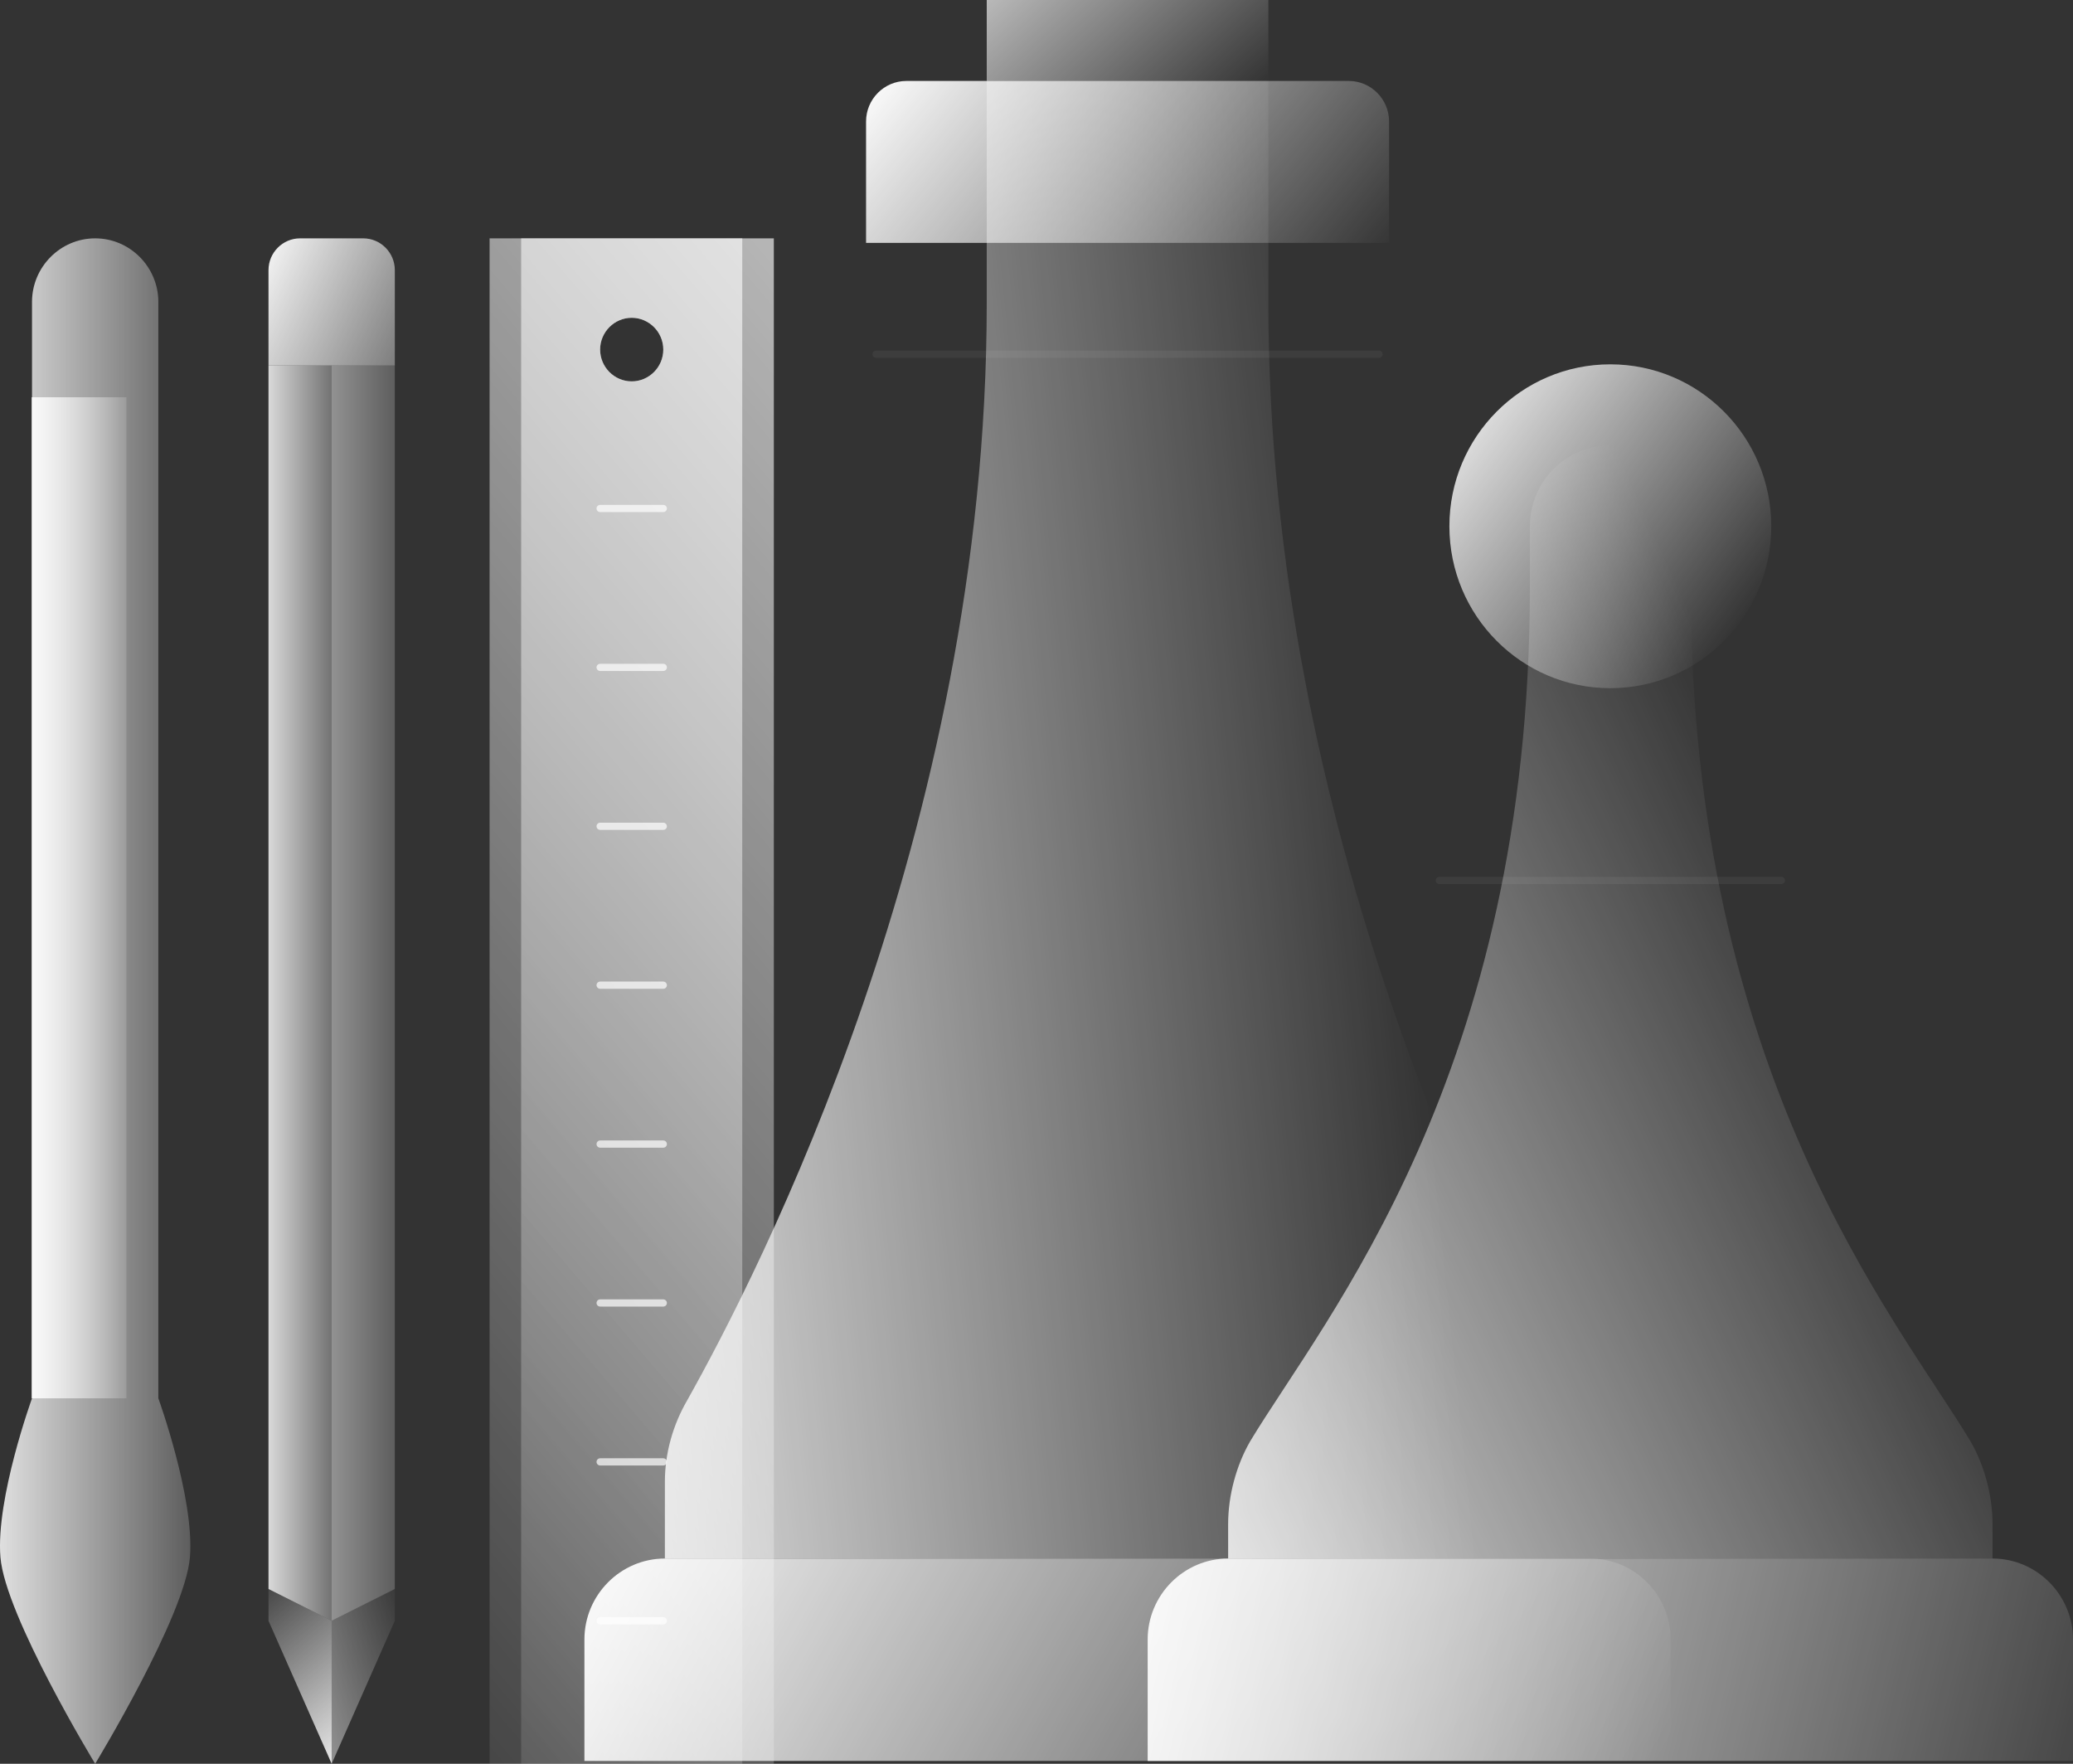 <svg width="288" height="245" viewBox="0 0 288 245" fill="none" xmlns="http://www.w3.org/2000/svg">
<rect x="0" y="0" width="288" height="245" fill="#333333" stroke="none"/>
<path d="M26.387 216.306C25.726 224.456 13.223 245 13.223 245C13.223 245 0.721 224.456 0.06 216.306C-0.602 208.156 4.448 194.234 4.448 194.234L4.448 41.937C4.448 37.081 8.397 33.108 13.223 33.108C18.05 33.108 21.999 37.081 21.999 41.937L21.999 194.234C21.999 194.234 27.049 208.156 26.387 216.306Z" fill="url(#paint0_linear_5333_6696)"/>
<path d="M17.568 55.18H4.404V194.234H17.568V55.18Z" fill="url(#paint1_linear_5333_6696)"/>
<path d="M54.853 50.766V220.721L46.078 225.135V50.766H54.853Z" fill="url(#paint2_linear_5333_6696)"/>
<path d="M37.302 50.766H46.078V225.135L37.302 220.721V50.766Z" fill="url(#paint3_linear_5333_6696)"/>
<path d="M41.69 33.108H50.466C52.879 33.108 54.853 35.094 54.853 37.522V50.766H37.302V37.522C37.302 35.094 39.276 33.108 41.69 33.108Z" fill="url(#paint4_linear_5333_6696)"/>
<path d="M54.853 220.721V225.135L46.078 245V225.135L54.853 220.721Z" fill="url(#paint5_linear_5333_6696)"/>
<path d="M37.302 220.721L46.078 225.135V245L37.302 225.135V220.721Z" fill="url(#paint6_linear_5333_6696)"/>
<path d="M72.404 33.108V245H107.508V33.108H72.404ZM87.762 52.973C85.349 52.973 83.374 50.986 83.374 48.558C83.374 46.13 85.349 44.144 87.762 44.144C90.175 44.144 92.15 46.13 92.15 48.558C92.15 50.986 90.175 52.973 87.762 52.973Z" fill="url(#paint7_linear_5333_6696)"/>
<path d="M68.018 33.108V245H103.121V33.108H68.018ZM87.763 52.973C85.35 52.973 83.375 50.986 83.375 48.558C83.375 46.13 85.35 44.144 87.763 44.144C90.177 44.144 92.151 46.13 92.151 48.558C92.151 50.986 90.177 52.973 87.763 52.973Z" fill="url(#paint8_linear_5333_6696)"/>
<path opacity="0.7" d="M83.375 225.135H92.151" stroke="white" stroke-miterlimit="10" stroke-linecap="round"/>
<path opacity="0.7" d="M83.375 203.063H92.151" stroke="white" stroke-miterlimit="10" stroke-linecap="round"/>
<path opacity="0.7" d="M83.375 180.991H92.151" stroke="white" stroke-miterlimit="10" stroke-linecap="round"/>
<path opacity="0.7" d="M83.375 158.919H92.151" stroke="white" stroke-miterlimit="10" stroke-linecap="round"/>
<path opacity="0.7" d="M83.375 136.847H92.151" stroke="white" stroke-miterlimit="10" stroke-linecap="round"/>
<path opacity="0.7" d="M83.375 114.775H92.151" stroke="white" stroke-miterlimit="10" stroke-linecap="round"/>
<path opacity="0.7" d="M83.375 92.703H92.151" stroke="white" stroke-miterlimit="10" stroke-linecap="round"/>
<path opacity="0.7" d="M83.375 70.631H92.151" stroke="white" stroke-miterlimit="10" stroke-linecap="round"/>
<path d="M159.444 244.605H288V227.736C288 221.551 282.97 216.49 276.821 216.49H170.623C164.475 216.49 159.444 221.551 159.444 227.736V244.605Z" fill="url(#paint9_linear_5333_6696)"/>
<path d="M273.748 200.182C263.408 183.031 234.902 149.293 234.902 81.534V73.099C234.902 66.914 229.872 61.853 223.723 61.853C217.575 61.853 212.545 66.914 212.545 73.099V81.534C212.545 149.293 184.039 183.031 173.698 200.182C171.742 203.556 170.624 207.773 170.624 211.709V216.489H276.822V211.709C276.822 207.773 275.704 203.556 273.748 200.182Z" fill="url(#paint10_linear_5333_6696)"/>
<path d="M223.721 95.592C211.373 95.592 201.363 85.522 201.363 73.099C201.363 60.677 211.373 50.607 223.721 50.607C236.068 50.607 246.078 60.677 246.078 73.099C246.078 85.522 236.068 95.592 223.721 95.592Z" fill="url(#paint11_linear_5333_6696)"/>
<path d="M247.479 122.303H199.969" stroke="url(#paint12_linear_5333_6696)" stroke-miterlimit="10" stroke-linecap="round"/>
<path d="M81.192 244.605H232.105V227.736C232.105 221.551 227.075 216.49 220.927 216.49H92.371C86.223 216.49 81.192 221.551 81.192 227.736V244.605Z" fill="url(#paint13_linear_5333_6696)"/>
<path d="M120.321 33.739H192.982V16.87C192.982 13.777 190.467 11.247 187.393 11.247H125.91C122.836 11.247 120.321 13.777 120.321 16.87V33.739Z" fill="url(#paint14_linear_5333_6696)"/>
<path d="M92.372 216.491H220.928V205.807C220.928 201.87 219.81 197.934 217.854 194.56C207.793 177.129 176.213 115.555 176.213 42.174V11.247H137.087V42.174C137.087 115.555 105.228 177.129 95.446 194.56C93.49 197.934 92.372 201.87 92.372 205.807V216.491Z" fill="url(#paint15_linear_5333_6696)"/>
<path d="M191.584 49.201H121.717" stroke="url(#paint16_linear_5333_6696)" stroke-miterlimit="10" stroke-linecap="round"/>
<path d="M137.087 0H176.213V11.246H137.087V0Z" fill="url(#paint17_linear_5333_6696)"/>
<defs>
<linearGradient id="paint0_linear_5333_6696" x1="-6.509" y1="139.054" x2="35.176" y2="139.054" gradientUnits="userSpaceOnUse">
<stop stop-color="white"/>
<stop offset="1" stop-color="white" stop-opacity="0"/>
</linearGradient>
<linearGradient id="paint1_linear_5333_6696" x1="2.722" y1="124.707" x2="20.174" y2="124.707" gradientUnits="userSpaceOnUse">
<stop stop-color="white"/>
<stop offset="1" stop-color="white" stop-opacity="0"/>
</linearGradient>
<linearGradient id="paint2_linear_5333_6696" x1="62.068" y1="137.95" x2="27.617" y2="137.95" gradientUnits="userSpaceOnUse">
<stop stop-color="white" stop-opacity="0"/>
<stop offset="1" stop-color="white"/>
</linearGradient>
<linearGradient id="paint3_linear_5333_6696" x1="34.024" y1="137.95" x2="51.576" y2="137.95" gradientUnits="userSpaceOnUse">
<stop stop-color="white"/>
<stop offset="1" stop-color="white" stop-opacity="0"/>
</linearGradient>
<linearGradient id="paint4_linear_5333_6696" x1="69.359" y1="53.621" x2="33.637" y2="37.118" gradientUnits="userSpaceOnUse">
<stop stop-color="white" stop-opacity="0"/>
<stop offset="1" stop-color="white"/>
</linearGradient>
<linearGradient id="paint5_linear_5333_6696" x1="59.236" y1="229.934" x2="24.073" y2="241.527" gradientUnits="userSpaceOnUse">
<stop stop-color="white" stop-opacity="0"/>
<stop offset="1" stop-color="white"/>
</linearGradient>
<linearGradient id="paint6_linear_5333_6696" x1="33.526" y1="219.845" x2="53.407" y2="243.668" gradientUnits="userSpaceOnUse">
<stop stop-color="white" stop-opacity="0"/>
<stop offset="1" stop-color="white"/>
</linearGradient>
<linearGradient id="paint7_linear_5333_6696" x1="-0.147" y1="217.01" x2="238.471" y2="13.03" gradientUnits="userSpaceOnUse">
<stop stop-color="white" stop-opacity="0"/>
<stop offset="1" stop-color="white"/>
</linearGradient>
<linearGradient id="paint8_linear_5333_6696" x1="0.383" y1="212.756" x2="244.151" y2="4.374" gradientUnits="userSpaceOnUse">
<stop stop-color="white" stop-opacity="0"/>
<stop offset="1" stop-color="white"/>
</linearGradient>
<linearGradient id="paint9_linear_5333_6696" x1="302.372" y1="250.711" x2="151.51" y2="214.748" gradientUnits="userSpaceOnUse">
<stop stop-color="white" stop-opacity="0"/>
<stop offset="1" stop-color="white"/>
</linearGradient>
<linearGradient id="paint10_linear_5333_6696" x1="257.55" y1="135.292" x2="131.694" y2="192.113" gradientUnits="userSpaceOnUse">
<stop stop-color="white" stop-opacity="0"/>
<stop offset="1" stop-color="white"/>
</linearGradient>
<linearGradient id="paint11_linear_5333_6696" x1="242.172" y1="86.811" x2="197.433" y2="53.962" gradientUnits="userSpaceOnUse">
<stop stop-color="white" stop-opacity="0"/>
<stop offset="1" stop-color="white"/>
</linearGradient>
<linearGradient id="paint12_linear_5333_6696" x1="-nan" y1="-nan" x2="-nan" y2="-nan" gradientUnits="userSpaceOnUse">
<stop stop-color="white" stop-opacity="0.05"/>
<stop offset="1" stop-color="white" stop-opacity="0.7"/>
</linearGradient>
<linearGradient id="paint13_linear_5333_6696" x1="217.896" y1="267.749" x2="89.088" y2="195.315" gradientUnits="userSpaceOnUse">
<stop stop-color="white" stop-opacity="0"/>
<stop offset="1" stop-color="white"/>
</linearGradient>
<linearGradient id="paint14_linear_5333_6696" x1="183.745" y1="46.578" x2="128.457" y2="1.022" gradientUnits="userSpaceOnUse">
<stop stop-color="white" stop-opacity="0"/>
<stop offset="1" stop-color="white"/>
</linearGradient>
<linearGradient id="paint15_linear_5333_6696" x1="194.829" y1="112.204" x2="58.076" y2="126.419" gradientUnits="userSpaceOnUse">
<stop stop-color="white" stop-opacity="0"/>
<stop offset="1" stop-color="white"/>
</linearGradient>
<linearGradient id="paint16_linear_5333_6696" x1="-nan" y1="-nan" x2="-nan" y2="-nan" gradientUnits="userSpaceOnUse">
<stop stop-color="white" stop-opacity="0.05"/>
<stop offset="1" stop-color="white" stop-opacity="0.7"/>
</linearGradient>
<linearGradient id="paint17_linear_5333_6696" x1="168.339" y1="18.487" x2="132.492" y2="-20.493" gradientUnits="userSpaceOnUse">
<stop stop-color="white" stop-opacity="0"/>
<stop offset="1" stop-color="white"/>
</linearGradient>
</defs>
</svg>
